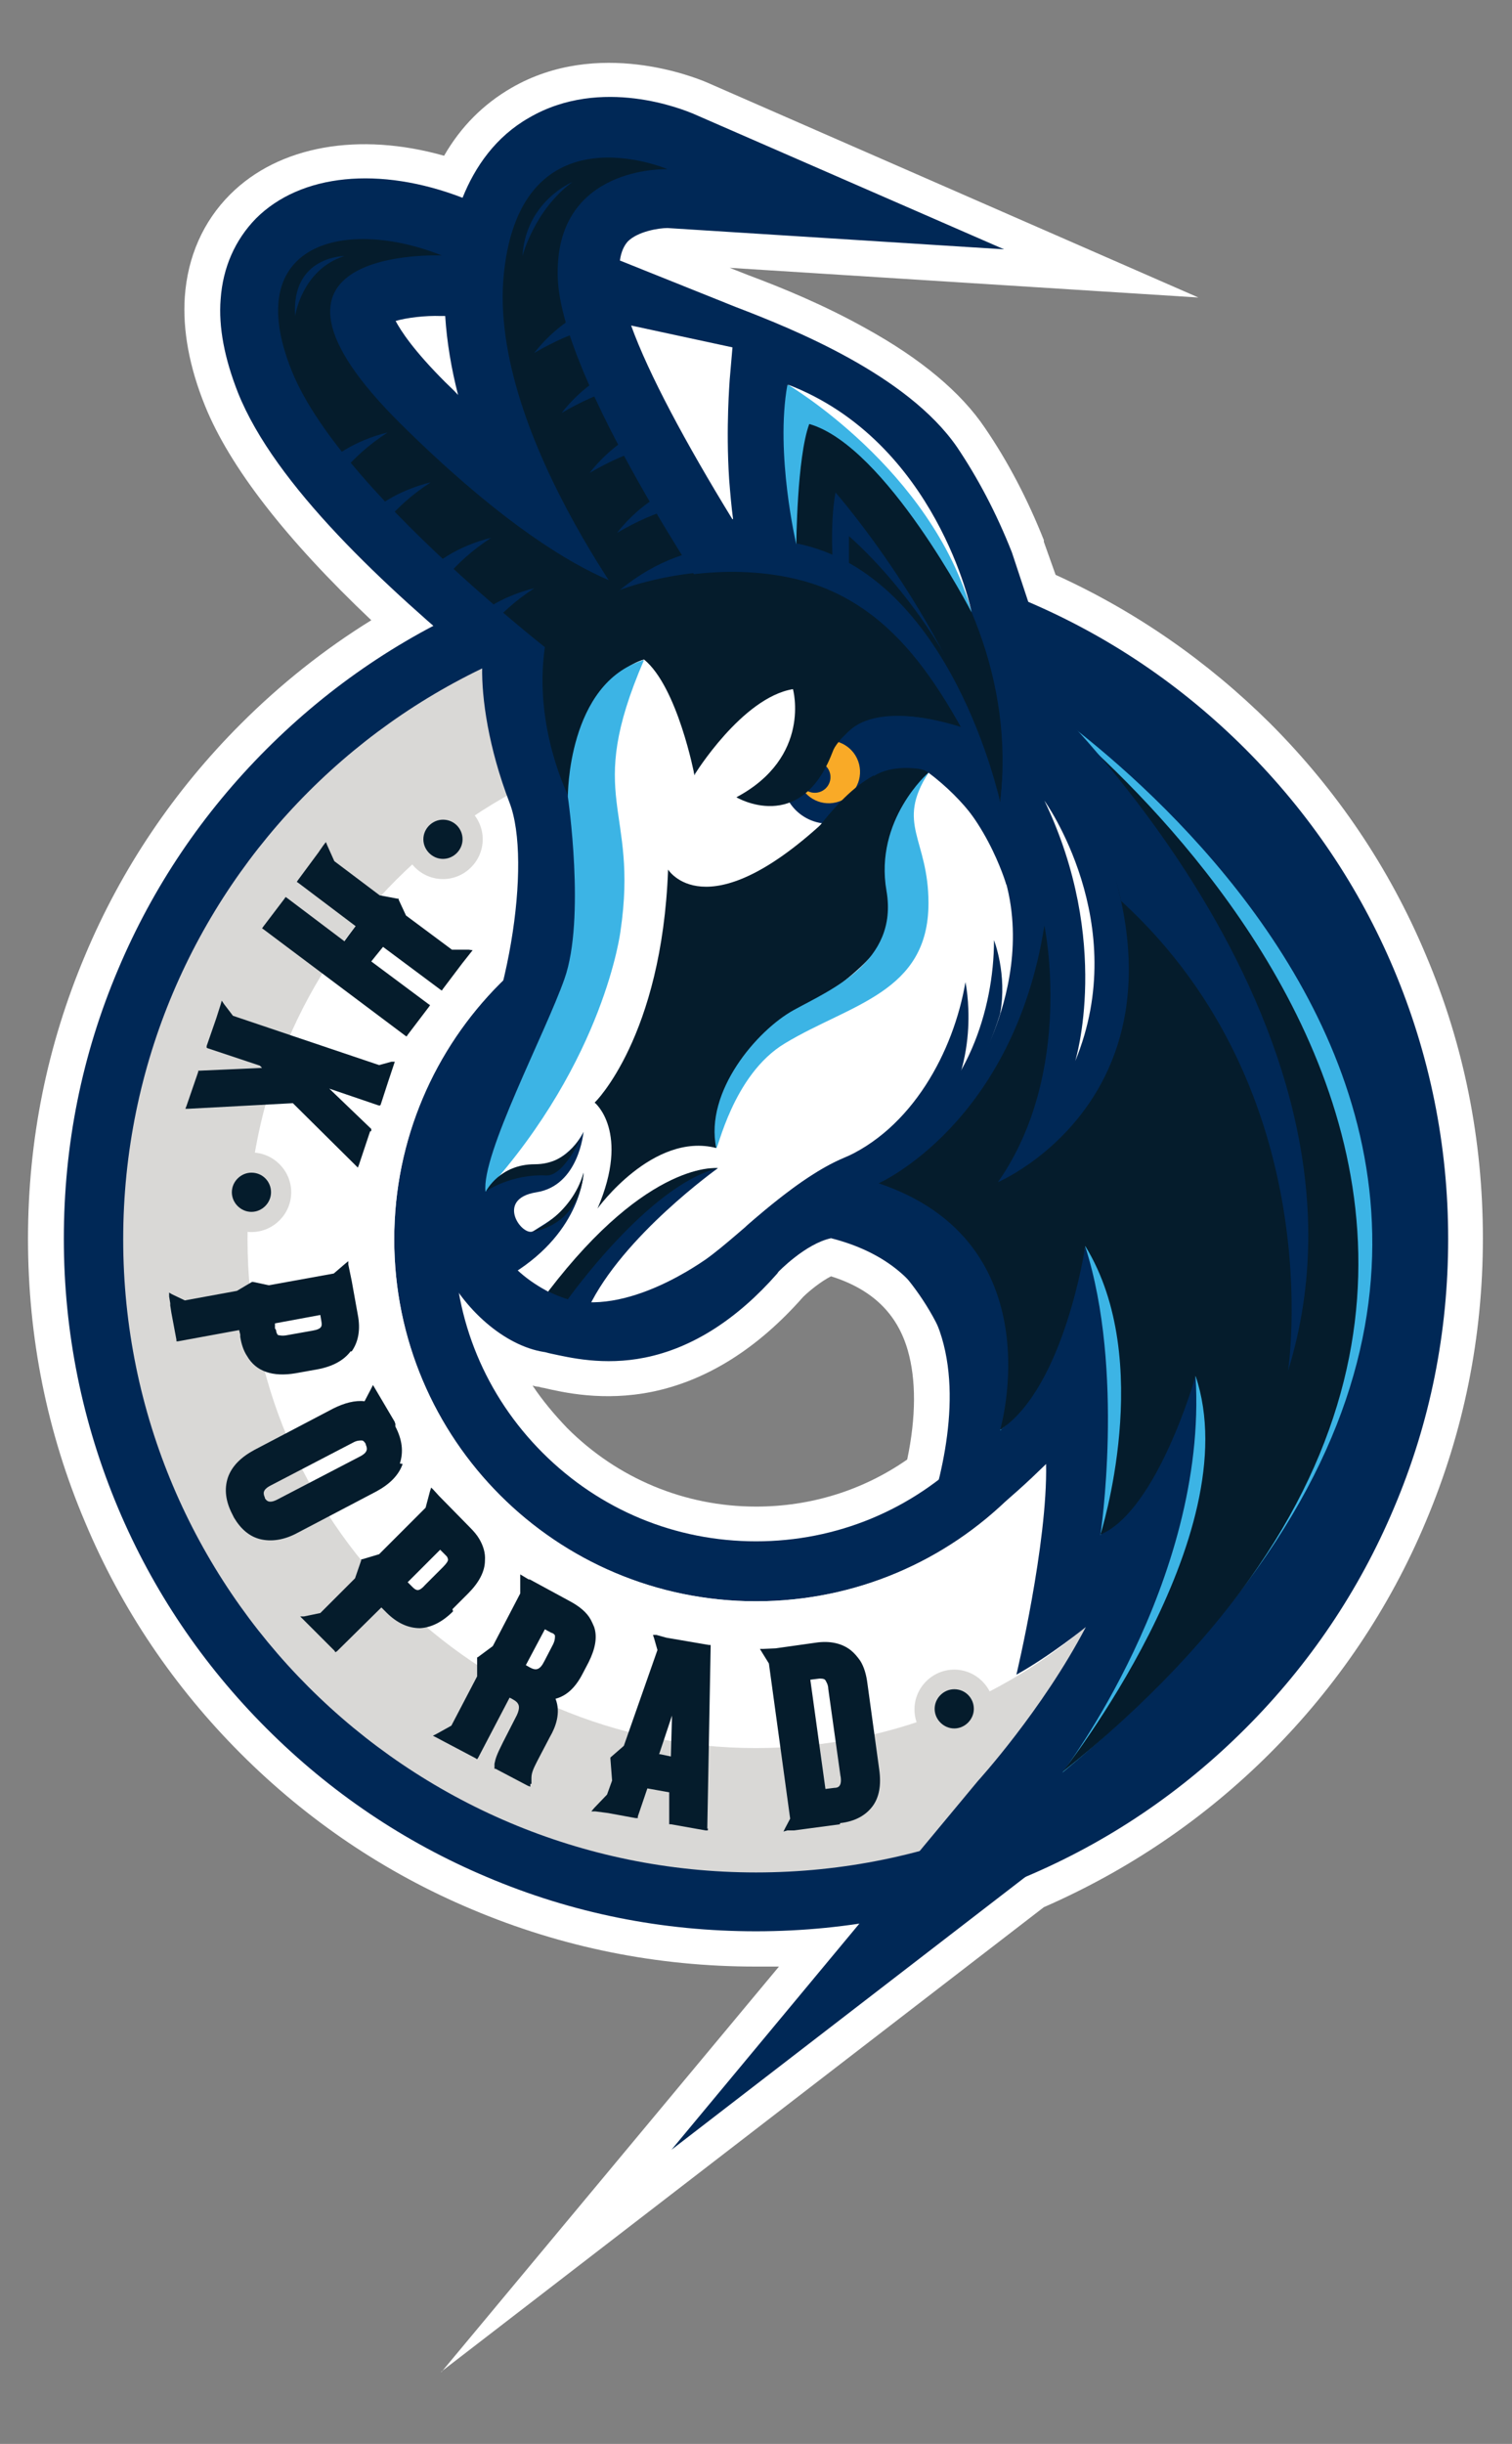 <?xml version="1.0" encoding="UTF-8"?>
<svg id="Layer_1" xmlns="http://www.w3.org/2000/svg" version="1.1" viewBox="0 0 27 43.62">
  <rect x="0" y="0" width="27" height="43.62" fill="#808080" stroke="none"/>
  <!-- Generator: Adobe Illustrator 29.7.1, SVG Export Plug-In . SVG Version: 2.1.1 Build 8)  -->
  <defs>
    <style>
      .st0 {
        fill: #051c2c;
      }

      .st1 {
        fill: #f9aa27;
      }

      .st2 {
        fill: #002856;
      }

      .st3 {
        fill: #d9d8d6;
      }

      .st4 {
        fill: #fff;
      }

      .st5 {
        fill: #3cb4e5;
      }
    </style>
  </defs>
  <g>
    <path class="st4" d="M7.88,42.34l6.03-7.24c-.14,0-.28,0-.42,0-1.75,0-3.45-.34-5.06-1.02-1.55-.65-2.94-1.59-4.13-2.78-1.19-1.19-2.13-2.58-2.78-4.13-.68-1.6-1.02-3.3-1.02-5.06s.34-3.45,1.02-5.06c.65-1.55,1.59-2.94,2.78-4.13.71-.71,1.49-1.33,2.33-1.85-1.53-1.45-2.53-2.74-2.97-3.83-.28-.69-.4-1.35-.36-1.94.05-.72.33-1.35.81-1.83.87-.87,2.3-1.12,3.82-.69.3-.52.7-.92,1.2-1.21,1.55-.9,3.3-.18,3.49-.1l8.78,3.84-8.37-.53.33.13c.59.22,1.35.53,2.1.95.98.54,1.7,1.14,2.13,1.78.41.6.76,1.27,1.05,2v.03s.21.59.21.59c1.43.65,2.71,1.54,3.83,2.65,1.19,1.19,2.13,2.58,2.78,4.13h0c.68,1.6,1.02,3.3,1.02,5.06s-.34,3.45-1.02,5.06c-.65,1.55-1.59,2.94-2.78,4.13-1.17,1.17-2.53,2.09-4.04,2.75l-10.76,8.29ZM16.88,33.49l-.8.96,1.93-1.49.07-.03c1.4-.59,2.65-1.44,3.72-2.51,1.08-1.08,1.92-2.33,2.52-3.73.61-1.45.92-2.99.92-4.57s-.31-3.12-.92-4.57c-.59-1.4-1.44-2.65-2.52-3.73s-2.31-1.91-3.7-2.5l-.26-.11-.36-1.11c-.25-.64-.56-1.22-.91-1.74-.61-.9-1.93-1.56-2.88-1.97l-.04.44s-.07.8-.01,1.68c.01.23.04.46.06.66l.1.72-1.09-.02-.18-.29c-.86-1.39-1.52-2.66-1.84-3.57l-.38-1.06.09.02.05-.39c.04-.28.15-.51.31-.69.4-.41,1.08-.43,1.15-.43h.02s2.5.16,2.5.16l-2.31-1.01c-.05-.02-1.33-.57-2.37.03-.41.24-.72.62-.92,1.13l-.23.57-.58-.22c-1.24-.48-2.41-.4-3.03.23-.27.27-.42.63-.45,1.04-.03.41.06.87.27,1.39.42,1.04,1.55,2.41,3.28,3.95l.67.59-.79.42c-1.02.54-1.96,1.24-2.79,2.07-1.08,1.08-1.92,2.33-2.52,3.73-.61,1.45-.92,2.99-.92,4.57s.31,3.12.92,4.57c.59,1.4,1.44,2.65,2.52,3.73,1.08,1.08,2.33,1.92,3.73,2.52,1.45.61,2.99.92,4.57.92.59,0,1.18-.04,1.76-.13l1.62-.24ZM12.32,6.67c.03.05.05.11.08.16,0-.06,0-.1,0-.11v-.03s-.09-.02-.09-.02ZM11.64,4.78h0s0,0,0,0ZM13.5,28.13c-1.61,0-3.12-.63-4.25-1.76-.88-.88-1.45-1.98-1.67-3.19l-.48-2.71,1.6,2.24c.31.44.75.76,1.11.81h0s.08.02.17.04c.3.07.81.19,1.41.06.71-.15,1.38-.58,2.02-1.3l.02-.02c.1-.11.64-.64,1.26-.77l.14-.03.14.04c1.26.32,2.1,1.09,2.43,2.23.23.78.21,1.73-.05,2.8l-.05.22-.18.13c-1.05.8-2.31,1.22-3.63,1.22ZM9.51,24.73c.18.27.39.52.62.76.9.9,2.1,1.4,3.37,1.4.98,0,1.91-.29,2.7-.84.16-.76.16-1.43.01-1.95-.19-.66-.64-1.09-1.37-1.32-.18.09-.4.27-.5.37-.81.92-1.72,1.49-2.69,1.69-.88.18-1.6.01-1.95-.07-.03,0-.07-.02-.09-.02-.03,0-.07-.01-.1-.02ZM9.35,9.02l-1.59-1.53c-.08-.08-.16-.15-.24-.23-.49-.48-.83-.91-1.01-1.26l-.34-.67.72-.21c.28-.08.68-.13,1.01-.11h.09s.56.03.56.03l.03.56c.02.41.09.84.21,1.29l.56,2.13Z"/>
    <g>
      <path class="st3" d="M13.5,33.95c-3.16,0-6.13-1.23-8.37-3.47-2.23-2.23-3.47-5.21-3.47-8.37s1.23-6.13,3.47-8.37c2.23-2.23,5.21-3.47,8.37-3.47s6.13,1.23,8.37,3.47c2.23,2.23,3.47,5.21,3.47,8.37s-1.23,6.13-3.47,8.37-5.21,3.47-8.37,3.47ZM13.5,16.19c-3.27,0-5.93,2.66-5.93,5.93s2.66,5.93,5.93,5.93,5.93-2.66,5.93-5.93-2.66-5.93-5.93-5.93Z"/>
      <path class="st2" d="M13.5,10.82c6.24,0,11.3,5.06,11.3,11.3s-5.06,11.3-11.3,11.3S2.2,28.36,2.2,22.12s5.06-11.3,11.3-11.3M13.5,28.58c3.57,0,6.46-2.89,6.46-6.46s-2.89-6.46-6.46-6.46-6.46,2.89-6.46,6.46,2.89,6.46,6.46,6.46M13.5,9.75c-1.67,0-3.29.33-4.81.97-1.47.62-2.79,1.51-3.93,2.65-1.14,1.14-2.03,2.46-2.65,3.93-.65,1.53-.97,3.14-.97,4.81s.33,3.29.97,4.81c.62,1.47,1.51,2.79,2.65,3.93s2.46,2.03,3.93,2.65c1.53.65,3.14.97,4.81.97s3.29-.33,4.81-.97c1.47-.62,2.79-1.51,3.93-2.65s2.03-2.46,2.65-3.93c.65-1.53.97-3.14.97-4.81s-.33-3.29-.97-4.81c-.62-1.47-1.51-2.79-2.65-3.93-1.14-1.14-2.46-2.03-3.93-2.65-1.53-.65-3.14-.97-4.81-.97h0ZM13.5,27.51c-1.44,0-2.79-.56-3.81-1.58-1.02-1.02-1.58-2.37-1.58-3.81s.56-2.79,1.58-3.81c1.02-1.02,2.37-1.58,3.81-1.58s2.79.56,3.81,1.58c1.02,1.02,1.58,2.37,1.58,3.81s-.56,2.79-1.58,3.81c-1.02,1.02-2.37,1.58-3.81,1.58h0Z"/>
    </g>
    <path class="st4" d="M13.5,13.04c-5.01,0-9.08,4.06-9.08,9.08s4.06,9.08,9.08,9.08,9.08-4.06,9.08-9.08-4.06-9.08-9.08-9.08ZM13.5,28.58c-3.57,0-6.46-2.89-6.46-6.46s2.89-6.46,6.46-6.46,6.46,2.89,6.46,6.46-2.89,6.46-6.46,6.46Z"/>
    <path class="st0" d="M6.26,24.12c-.12.16-.32.27-.59.32l-.39.07c-.41.07-.71-.03-.87-.31-.06-.09-.1-.21-.12-.34v-.04s-.02-.08-.02-.08l-1.09.2h-.03s0-.03,0-.03l-.09-.48-.02-.13v-.04s0,0,0,0l-.02-.12v-.07s.05.03.05.03l.23.11.93-.17.27-.16h.01s.01,0,.01,0l.28.06,1.16-.21.21-.18.05-.04v.06s.06.29.06.29l.11.61c.05.26.01.48-.11.65ZM5.74,23.59l-.02-.12-.81.15v.09s.02.03.02.03c0,.03.01.05.02.07,0,.01.02.02.02.02.02,0,.06.02.16,0l.45-.08c.18-.03.17-.09.16-.16ZM7.19,26.13c-.07.2-.23.36-.47.49l-1.41.74c-.24.13-.47.16-.67.11-.19-.05-.34-.18-.46-.38-.01-.02-.02-.04-.03-.06-.12-.23-.15-.45-.08-.66.07-.2.23-.36.47-.49l1.41-.74c.2-.1.39-.15.56-.13l.12-.23.03-.06.03.05.36.61s0,0,0,0h0s0,.01,0,.01h0s.01.02.01.02c0,0,0,.01,0,.02h0s0,0,0,.01c0,0,0,.01,0,.02.12.23.15.45.08.66ZM4.73,26.72s0,.01,0,.02c.03.05.08.1.23.02l1.46-.76c.16-.08.14-.15.11-.22,0,0,0,0,0-.01-.02-.03-.04-.06-.07-.06-.04,0-.09,0-.16.04l-1.46.76c-.16.08-.14.15-.11.22ZM8.09,28.76c-.19.19-.39.29-.59.3-.21,0-.41-.09-.6-.28l-.09-.09-.79.78-.03.02-.02-.03-.36-.36-.2-.2-.05-.05h.07s.29-.06.29-.06l.62-.62.11-.32v-.02s.02,0,.02,0l.3-.09.83-.83.08-.3.02-.06.04.04.1.11h0s.55.56.55.56c.07.07.13.14.17.21.07.12.11.25.1.38,0,.2-.11.4-.3.59l-.28.28ZM7.95,27.75l-.09-.09-.58.58.02.02.07.07c.05.05.08.05.09.05.02,0,.06-.01.13-.09l.32-.32c.07-.07.09-.11.09-.13,0,0,0-.02-.01-.04,0-.01-.02-.03-.04-.05ZM9.47,31.84v.05s-.05-.02-.05-.02l-.57-.3h-.02s0-.04,0-.04v-.05c.02-.1.04-.16.15-.38l.22-.43c.09-.16.07-.23.05-.26-.01-.02-.03-.04-.06-.06l-.05-.03-.04-.02-.56,1.07-.02.03-.03-.02-.55-.29h0s-.15-.08-.15-.08l-.06-.03.06-.03.27-.15.46-.88v-.32s0-.02,0-.02h.01s.27-.2.27-.2l.49-.94v-.28s0-.06,0-.06l.05.03.1.06h.02s.7.38.7.38c.19.1.32.21.39.34.02.04.04.08.06.13.06.18.02.39-.1.63l-.11.21c-.13.25-.29.39-.48.44.1.25,0,.51-.1.68l-.22.42c-.06.12-.11.21-.11.31v.11ZM9.73,29.08l-.34.64.07.04c.11.06.18.05.26-.11l.14-.27c.05-.09.05-.14.05-.17,0,0,0-.01,0-.02-.01-.02-.03-.04-.07-.05l-.11-.06ZM12.64,32.63v.04s-.04,0-.04,0l-.62-.11h-.03s0-.04,0-.04v-.53s-.39-.07-.39-.07l-.17.5v.03s-.04,0-.04,0l-.49-.09-.23-.03h-.07s.05-.06.05-.06l.23-.24.09-.25-.03-.39v-.02s.01-.01.01-.01l.23-.2.6-1.71-.06-.21-.02-.06h.06s.18.05.18.05l.76.13h.03s0,.04,0,.04l-.06,3.24ZM12,30.62l-.23.69h.02s.19.04.19.04l.02-.73ZM15,32.56l-.82.11h-.04s0,0,0,0h-.08s-.07.02-.07.02l.03-.06.09-.17-.38-2.77-.13-.21-.03-.05h.06s.22-.01.22-.01l.71-.1c.26-.04.48.01.64.14.06.05.11.11.16.18.07.11.11.25.13.41l.21,1.53c.04.28,0,.5-.12.66-.12.16-.31.27-.58.3ZM15.01,31.71l-.22-1.57c0-.05-.02-.1-.04-.13,0-.01-.01-.02-.02-.03-.02-.02-.06-.02-.1-.02l-.16.02.27,1.95.16-.02c.06,0,.14-.02.11-.21Z"/>
    <path class="st0" d="M7.27,18.51l-2.56-1.92-.03-.02.02-.03.38-.5.02-.03.03.02,1.02.77.08-.11.12-.16-1.02-.77-.03-.02.02-.03.37-.5.02-.03h0s.07-.1.07-.1l.04-.05.02.05.13.29.81.61.32.06h.02s0,.02,0,.02l.13.28.82.61h.3s.07.01.07.01l-.04.05-.15.19-.34.45-.02.03-.03-.02-1.02-.76-.13.16-.08.1,1.02.76.03.02-.02.03-.38.5-.02.03-.03-.02ZM6.63,20.19v-.02s0-.02,0-.02l-.75-.72.88.3h.03s.01-.02.01-.02l.13-.4.1-.3.02-.06h-.06s-.22.06-.22.06l-2.61-.88-.16-.21-.04-.06-.02.07-.08.25-.17.49v.03s.02.01.02.01l.93.31.04.04-1.12.05h-.02s0,.02,0,.02l-.21.61-.02.05h.05s1.87-.1,1.87-.1l1.12,1.11.04.04.02-.05.2-.6Z"/>
    <g>
      <path class="st2" d="M14.67,21.52s3.37,1.75,2.31,5.38c0,0,1.71-.1,2.26-2.21,0,0-.08,2.79-.75,4.34,0,0,1.13-.44,1.77-1.01,0,0-.37,2.27-1.3,3.62,0,0,3.63-2.45,4.31-3.62s-2.11.35-2.41-1.11-1.51-1.69-1.32-2.63-1.46.9-1.64-.6-2.46-2.36-3.24-2.15Z"/>
      <path class="st2" d="M13.88,22.73c-.72.82-1.52,1.33-2.36,1.5-.74.15-1.35,0-1.68-.07-.05-.01-.11-.03-.13-.03-.69-.11-1.44-.75-1.82-1.57-.42-.91-.35-1.9.21-2.79,1-1.63,1.4-4.4,1-5.44-.38-.99-.5-1.87-.49-2.42-1.73-1.43-3.7-3.25-4.36-4.9-.24-.61-.35-1.17-.31-1.67.04-.57.26-1.06.63-1.44.8-.8,2.21-.94,3.69-.37.22-.55.59-1.09,1.19-1.43,1.29-.75,2.76-.14,2.93-.07l5.55,2.42-6.01-.38c-.16,0-.53.06-.71.24-.07.08-.12.19-.14.34l2.07.83h0c1.02.39,3.06,1.21,3.95,2.5.37.55.7,1.17.98,1.88l.43,1.3.41.27c.07.04,1.67,1.1,3.31,2.9.97,1.07,1.76,2.18,2.34,3.31.75,1.45,1.15,2.92,1.21,4.38.14,3.69-1.91,7.21-6.11,10.44l-7.67,5.91,5.47-6.58s1.15-1.26,1.93-2.75c0,0-.63.51-1.24.85h0s.56-2.35.53-3.76c-.09.08-1.24,1.27-2.44,1.81h0s2.33-4.89-1.4-5.84c-.46.1-.94.6-.94.6ZM21.52,17.01l.91,7.43c.09.7.07,1.38-.02,2.04.86-1.43,1.27-2.88,1.21-4.35-.04-1.14-.36-2.3-.96-3.46-.49-.96-1.16-1.91-2-2.84-.57-.63-1.14-1.16-1.63-1.58l-.09.48.25,1.74c.31,2.15-.53,3.54-1.4,4.36l-.12.65c.25.26.45.53.61.8.04-.17.07-.27.07-.27l.78-3.35,1.25,3.21c.09.22.16.44.22.67l.9-5.52ZM10.14,22.04c.07.01.13.03.19.04,1.06.25,1.53-.29,1.95-.77.03-.04.06-.07.1-.11l-.83-.31,1.67-.4c.49-.33,1.01-.58,1.49-.81,1.42-.69,2.17-1.11,2.29-2.51v-.05s-.12-2.76-.12-2.76c0-.01-.07-1.45-.55-3-.23-.75-.58-1.62-1.12-2.32.09.59.23.85.29.91l-1.27,1.7s0,0,.01,0c-.02-.01-.56-.31-1.4-.28l.85,1.32-2.82-1.22-.07.3c-.02.1-.12.68.3,1.79.46,1.22.3,2.77.08,3.86-.26,1.3-.73,2.59-1.26,3.45-.19.32-.17.53-.13.66.07.25.26.43.35.5ZM13.09,9.26s0,0,0,0c-.03-.22-.05-.46-.07-.71-.06-.93.01-1.74.01-1.77l.05-.58-1.81-.39c.31.86.97,2.09,1.81,3.46ZM7.06,5.72c.1.19.33.54.89,1.1.08.08.16.15.23.23-.12-.47-.2-.94-.23-1.41h-.08c-.27-.01-.61.03-.81.09Z"/>
      <path class="st2" d="M18.12,16.62c.53,3.63-2.95,4.51-2.95,4.51,3.36,1.26,2.69,4.39,2.69,4.39.9-.62,1.52-3.28,1.52-3.28.86,2.21.27,5.15.27,5.15,1.39-.96,1.7-2.83,1.7-2.83.45,3.68-2.38,7.07-2.38,7.07,12.84-10.69-.68-19.29-.68-19.29l-.37,1.99s-.27-6.1-3.85-7.47c0,0-.26,3.02.68,3.89,0,0-2.19-1.32-4.98.68,0,0-.34.83.3,2.53s-.19,4.9-1.09,6.37.38,2.68.87,2.75,1.71.64,3.21-1.06,4.71-1.51,4.98-4.75l.1-.65Z"/>
      <path class="st5" d="M17.86,25.52c.9-.62,1.52-3.27,1.52-3.27.71,2.22.27,5.15.27,5.15,1.17-1.47,1.7-2.83,1.7-2.83.22,3.66-2.38,7.07-2.38,7.07,12.84-10.69-.68-19.29-.68-19.29.02.09,4.75,2.36-.42,13.18Z"/>
      <path class="st4" d="M16.58,13.79l-1.2,1.87-2.92-.04-3.62,4.96s-.76,1.61,1,2.5c1.1.56,2.58-.48,2.76-.6.7-.5,1.62-1.53,2.69-1.9s1.82-1.02,2.28-1.77c0,0,1.67-3-.99-5.02"/>
      <path class="st4" d="M14.33,12.15s.68,2.31.68,2.83c0,0-1.32.31-.25.07,0,0-1.79.99-2.32,1.59l-3.6,3.94s2.23-3.68,1.28-6.47c0,0,0-1.98,1.38-2.34,0,0,1,.29.9,2.06,0,0,.87-1.54,1.93-1.68Z"/>
      <path class="st2" d="M8.62,21.31s.3-.42.93-.49.87-.62.87-.62c0,0-.08.96-.84,1.08s-.24.82-.05.69.78-.41.89-1.04c0,0-.02,1.03-1.26,1.8,0,0-.71-.71-.54-1.42Z"/>
      <circle class="st2" cx="14.79" cy="13.87" r=".83" transform="translate(-4.59 7.93) rotate(-26.12)"/>
      <circle class="st1" cx="14.8" cy="13.78" r=".56" transform="translate(-2.92 4.03) rotate(-14.14)"/>
      <circle class="st2" cx="14.55" cy="13.87" r=".28"/>
      <path class="st0" d="M16.58,13.79s-.78.6-.57,1.89c.17,1.06-.62,1.62-1.68,2.39-1.71,1.25-1.54,2.42-1.54,2.42-1.13-.29-2.12,1.08-2.12,1.08.59-1.37-.05-1.89-.05-1.89,0,0,1.69-1.61,2.01-3.28,0,0,1.5-.98,1.91-1.53s1.2-1.49,2.04-1.09Z"/>
      <path class="st2" d="M9.75,23.11s1.66-2.26,3.07-2.26c0,0-1.7,1.21-2.31,2.49,0,0-.67-.18-.76-.24Z"/>
      <path class="st0" d="M16.52,12.55s-.91-1-2.03.37c-.5.61-.6,1.37-1.34,1.31,0,0,1.14.68,1.71-.79.49-1.27,1.66-.88,1.66-.88Z"/>
      <path class="st0" d="M14.74,10.75s-1.85.57-2.34,3.08c0,0-.3-1.57-.9-2.06,0,0-1.22.3-1.34,2.46,0,0-.64-1.24-.43-2.68,0,0,.87-.89,2.33-1.14s2.4.13,2.68.34Z"/>
      <path class="st0" d="M11.77,11.62s-3.09-3.8-2.77-6.76,2.92-1.84,2.92-1.84c0,0-2.03-.08-1.96,1.94.06,1.82,2.78,5.82,2.78,5.82l-.97.84Z"/>
      <path class="st0" d="M10.56,12.2s-4.42-3.27-5.35-5.58.98-2.74,2.68-2.06c0,0-3.96-.18-.72,3.02s4.68,3.02,4.68,3.02l-1.28,1.61Z"/>
      <path class="st0" d="M12.4,13.83s.85-1.38,1.76-1.53c0,0,.34,1.21-1.01,1.93,0,0,.78.27,1.4-1.09.49-1.08,1.62-.94,1.97-.59,0,0-.82-1.27-1.77-1.8,0,0-2.01.66-2.34,3.08Z"/>
      <path class="st0" d="M14.22,9.71s-.32-1.87-.16-2.85c0,0,4.32,2.99,3.8,7.47,0,0-.79-3.93-3.63-4.62"/>
      <path class="st5" d="M14.46,7.57c1.36.4,2.89,3.36,2.89,3.36-.94-3.36-3.29-4.06-3.29-4.06-.22,1.23.16,2.85.16,2.85,0,0,.01-1.55.23-2.15Z"/>
      <g>
        <path class="st5" d="M8.68,21.26c2.12-2.35,2.4-4.64,2.4-4.64.33-2.23-.66-2.34.42-4.84-1.37.41-1.36,2.44-1.36,2.44,0,0,.32,2.18-.06,3.25-.34.97-1.49,3.14-1.41,3.8"/>
        <path class="st5" d="M8.68,21.26"/>
      </g>
      <path class="st5" d="M12.79,20.49c.02.08.29-1.31,1.23-1.87,1.16-.7,2.56-.9,2.56-2.5,0-1.16-.59-1.4,0-2.33,0,0-.97.84-.75,2.11s-1.01,1.77-1.66,2.13-1.59,1.45-1.38,2.46Z"/>
      <path class="st0" d="M8.68,21.26s.45-.31,1.07-.28c.34.02.67-.77.67-.77,0,0-.24.57-.87.57s-.87.48-.87.48Z"/>
      <path class="st0" d="M10.42,20.93s-.01.88-.92,1.06c0,0,.71-.31.92-1.06Z"/>
      <path class="st0" d="M9.79,23.05s.18.09.35.14c0,0,1.44-2.03,2.68-2.34,0,0-1.23-.16-3.03,2.2Z"/>
      <path class="st2" d="M12,9.08c-.3.08-.62.22-.98.43,0,0,.35-.48.88-.73"/>
      <path class="st2" d="M11.51,8.01c-.3.08-.62.22-.98.43,0,0,.35-.48.88-.73"/>
      <path class="st2" d="M11.01,6.94c-.3.08-.62.22-.98.43,0,0,.35-.48.88-.73"/>
      <path class="st2" d="M10.52,5.87c-.3.08-.62.22-.98.43,0,0,.35-.48.88-.73"/>
      <path class="st2" d="M8.74,11.2c.2-.24.46-.48.8-.7,0,0-.58.12-1.03.5"/>
      <path class="st2" d="M7.97,10.3c.2-.24.46-.48.8-.7,0,0-.58.12-1.03.5"/>
      <path class="st2" d="M6.89,9.31c.2-.24.46-.48.8-.7,0,0-.58.12-1.03.5"/>
      <path class="st2" d="M6.12,8.42c.2-.24.46-.48.8-.7,0,0-.58.12-1.03.5"/>
      <path class="st0" d="M18.29,12.34s12.96,9.41.68,19.29c0,0,3.34-4.22,2.38-7.07,0,0-.68,2.4-1.7,2.83,0,0,.99-3.1-.27-5.15,0,0-.37,2.52-1.52,3.28,0,0,.98-3.34-2.17-4.4,0,0,2.4-1.06,2.96-4.6,0,0,.55,2.61-.83,4.58,0,0,4.93-2.1.47-8.77Z"/>
      <path class="st4" d="M18.65,14.29s1.57,2.18.55,4.65c0,0,.66-2.13-.55-4.65Z"/>
      <path class="st0" d="M11.67,19.75l-1.05-.07s1.2-1.17,1.31-4.16c0,0,.67,1.09,2.77-.84"/>
      <path class="st0" d="M17.18,13.01s-1.66-.71-2.3.37c0,0,.07-1.18-.66-1.28-1.78-.25-1.82,1.74-1.82,1.74-.25-2.55-1.76-3.11-1.33-3.29,0,0,4.36-1.7,6.11,2.47Z"/>
      <path class="st2" d="M13.31,21.9s1-.91,1.71-1.21c1.27-.53,2.01-1.93,2.22-3.16,0,0,.3,1.37-.51,2.48-.02.03-.04.06-.07.09"/>
      <path class="st2" d="M14.8,20.93s.65-.25,1.29-.66c1.16-.74,1.66-2.24,1.66-3.49,0,0,.24.61.11,1.31,0,0-.28.98-.9,1.87"/>
      <path class="st4" d="M14.06,6.86s2.57,1.51,3.29,4.06c0,0-.62-3.04-3.29-4.06Z"/>
      <path class="st2" d="M17.86,14.33c-.63-2.91-2.94-5.54-2.94-5.54-.11.59-.04,1.38-.04,1.38,0,0,2.07,1.11,2.98,4.17"/>
      <path class="st0" d="M15.16,10.09v-.52s2.2,1.85,2.69,4.76c0,0-.71-3.13-2.69-4.24Z"/>
      <path class="st2" d="M10.22,3.25s-.83.34-.89,1.32c0,0,.21-.82.89-1.32Z"/>
      <path class="st2" d="M6.15,4.57s-.95,0-.88,1.07c0,0,.12-.83.88-1.07Z"/>
      <path class="st2" d="M17.97,12.28l.48-.06s6.49,5.99,4.55,12.25c0,0,.77-4.96-2.98-8.39,0,0-.31-1.72-2.05-3.8Z"/>
      <path class="st2" d="M13.68,9.83s-1.27-.4-2.61.7c0,0,1.45-.58,3.06-.22,1.98.45,2.8,2.18,3.73,4.01,0,0-.86-4.06-3.63-4.62l-.3.31-.24-.19Z"/>
      <path class="st2" d="M15.61,13.85s.69-.54,2.25.48l-.6-1.32s-1.56-.58-2.15.09"/>
      <path class="st2" d="M17.85,11.79l.59,1.1s.1,1.49-.47,2.9c0,0-.4-1.38-1.39-2-.41-.25-.33-.5-.33-.5l1.01.55.6.49h0s.21-1.97,0-2.54Z"/>
    </g>
    <g>
      <path class="st0" d="M7.91,15.51c-.29,0-.53-.24-.53-.53s.24-.53.53-.53.53.24.53.53-.24.53-.53.53Z"/>
      <path class="st3" d="M7.91,14.63c.2,0,.35.16.35.35s-.16.35-.35.35-.35-.16-.35-.35.16-.35.35-.35M7.91,14.27c-.39,0-.71.32-.71.71s.32.71.71.71.71-.32.71-.71-.32-.71-.71-.71h0Z"/>
    </g>
    <g>
      <path class="st0" d="M4.49,21.82c-.29,0-.53-.24-.53-.53s.24-.53.53-.53.53.24.53.53-.24.53-.53.53Z"/>
      <path class="st3" d="M4.49,20.93c.2,0,.35.16.35.35s-.16.35-.35.35-.35-.16-.35-.35.16-.35.35-.35M4.49,20.57c-.39,0-.71.32-.71.71s.32.71.71.71.71-.32.71-.71-.32-.71-.71-.71h0Z"/>
    </g>
    <g>
      <path class="st0" d="M17.04,31.04c-.29,0-.53-.24-.53-.53s.24-.53.53-.53.53.24.53.53-.24.53-.53.53Z"/>
      <path class="st3" d="M17.04,30.15c.2,0,.35.16.35.35s-.16.35-.35.35-.35-.16-.35-.35.16-.35.35-.35M17.04,29.8c-.39,0-.71.32-.71.71s.32.71.71.71.71-.32.71-.71-.32-.71-.71-.71h0Z"/>
    </g>
  </g>
  <polygon class="st4" points="11.85 6.33 12.74 6.62 12.61 7.66 11.85 6.33"/>
</svg>
